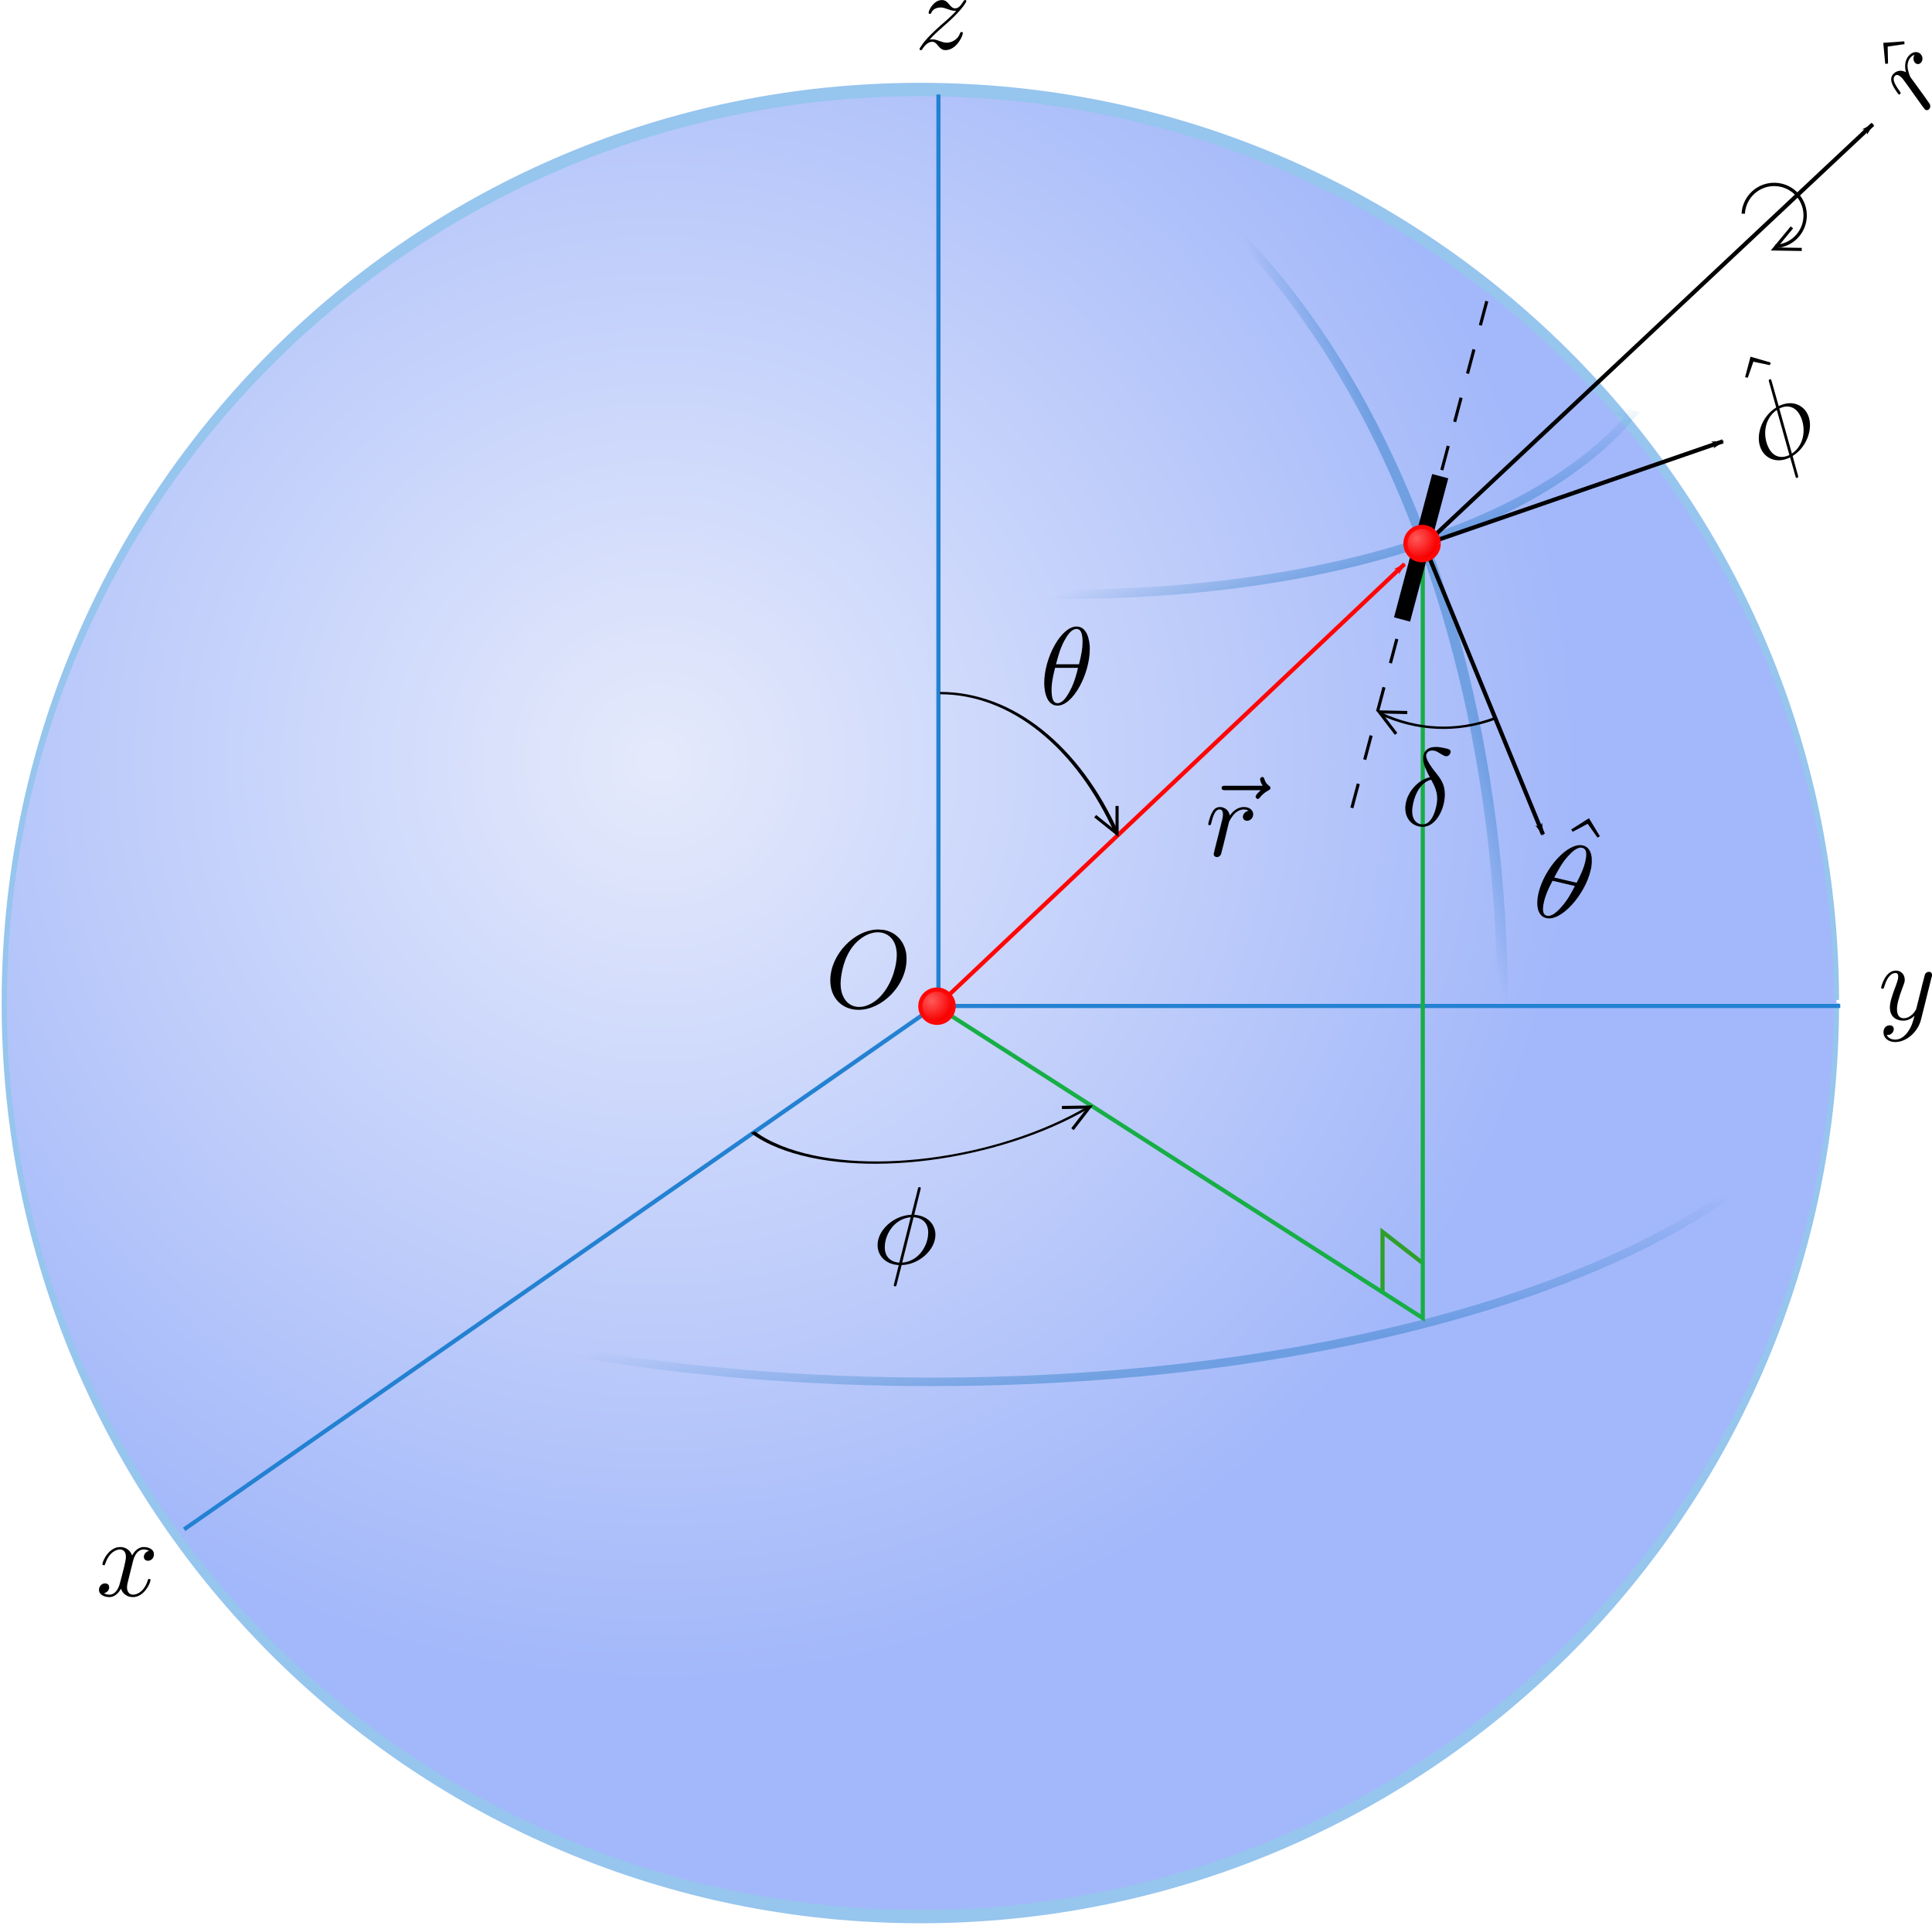 <?xml version="1.0" encoding="UTF-8"?>
<svg version="1.0" viewBox="0 0 464.23 463.53" xmlns="http://www.w3.org/2000/svg" xmlns:ns0="http://www.iki.fi/pav/software/textext/" xmlns:xlink="http://www.w3.org/1999/xlink">
<defs>
<marker id="a" overflow="visible" orient="auto">
<path transform="matrix(-.8 0 0 -.8 -10 0)" d="m0 0 5-5-17.5 5 17.5 5-5-5z" fill-rule="evenodd" stroke="#000" stroke-width="1pt"/>
</marker>
<marker id="g" overflow="visible" orient="auto">
<path transform="matrix(-.8 0 0 -.8 -10 0)" d="m0 0 5-5-17.5 5 17.5 5-5-5z" fill="#ff0606" fill-rule="evenodd" stroke="#ff0606" stroke-width="1pt"/>
</marker>
<radialGradient id="c" cx="243.14" cy="548.76" r="151.93" gradientTransform="matrix(1 0 0 .388 0 360.46)" gradientUnits="userSpaceOnUse">
<stop stop-color="#e5eafb" offset="0"/>
<stop stop-color="#a3b8fa" offset="1"/>
</radialGradient>
<linearGradient id="f" x1="362.83" x2="361.45" y1="638.33" y2="631.84" gradientUnits="userSpaceOnUse">
<stop stop-color="#1f76c2" offset="0"/>
<stop stop-color="#1f76c2" stop-opacity="0" offset="1"/>
</linearGradient>
<linearGradient id="e" x1="368.2" x2="366.28" y1="639.21" y2="624.75" gradientUnits="userSpaceOnUse">
<stop stop-color="#1f76c2" offset="0"/>
<stop stop-color="#1f76c2" stop-opacity="0" offset="1"/>
</linearGradient>
<linearGradient id="d" x1="386.25" x2="382.5" y1="544.38" y2="554.56" gradientUnits="userSpaceOnUse">
<stop stop-color="#1f76c2" offset="0"/>
<stop stop-color="#1f76c2" stop-opacity="0" offset="1"/>
</linearGradient>
<radialGradient id="b" cx="431.72" cy="407.09" r="5" gradientUnits="userSpaceOnUse">
<stop stop-color="#ff5a5a" offset="0"/>
<stop stop-color="#f80000" offset="1"/>
</radialGradient>
</defs>
<g transform="translate(-75.487 -289.3)">
<path transform="matrix(1.453 0 0 3.752 -119.65 -1679.1)" d="m438 588.86c0 32.309-67.829 58.5-151.5 58.5s-151.5-26.191-151.5-58.5 67.829-58.5 151.5-58.5c83.472 0 151.22 26.072 151.5 58.303" fill="url(#c)" fill-rule="evenodd" stroke="#96c5ee" stroke-width=".859"/>
<path d="m407.69 599.65v-14.369l9.462 7.36" fill="none" stroke="#2f9f29" stroke-width="1px"/>
<path transform="matrix(0 -1.454 2.347 0 -1082.8 948.16)" d="m438 588.86c0 32.309-67.829 58.5-151.5 58.5s-151.5-26.191-151.5-58.5 67.829-58.5 151.5-58.5c83.02 0 150.58 25.8 151.49 57.855" fill="none" stroke="url(#f)" stroke-opacity=".425" stroke-width="1.083"/>
<path transform="matrix(1.455 0 0 1.53 -117.46 -369.14)" d="m438 588.86c0 32.309-67.829 58.5-151.5 58.5s-151.5-26.191-151.5-58.5 67.829-58.5 151.5-58.5c83.02 0 150.58 25.8 151.49 57.855" fill="none" stroke="url(#e)" stroke-opacity=".425" stroke-width="1.341"/>
<path d="m299.98 531.01h217.69" fill="none" stroke="#2381d2"/>
<path d="m300.98 532.01v-220" fill="none" stroke="#2381d2" stroke-width="1px"/>
<path d="m300.36 531.01 117 75v-184" fill="none" stroke="#17ae46" stroke-width="1px"/>
<path transform="matrix(0 -.499 .872 0 -212.11 674.39)" d="m438 588.86c0 19.633-25.505 37.957-67.911 48.79" fill="none" stroke="#000" stroke-width="1.137"/>
<path d="m301.31 530.43 111.67-105.6" fill="none" marker-end="url(#g)" stroke="#ff0606"/>
<path d="m343.9 482.95v6.659l-5.257-4.205" fill="none" stroke="#000" stroke-width=".75"/>
<path d="m299.55 531.48-179.82 125.28" fill="none" stroke="#2381d2"/>
<path transform="matrix(1.217 .141 .125 -1.523 -127.24 1196.9)" d="m303.65 530.74c58.545 2.575 107.91 18.024 126.56 39.607l-143.71 18.51z" fill="none" stroke="url(#d)" stroke-opacity=".425" stroke-width="1.462"/>
<g transform="matrix(2.662 0 0 -2.662 -309.72 2475.3)" fill="none" stroke="#000" stroke-miterlimit="10.433" ns0:preamble="" ns0:text="$\\phi$" xml:space="preserve">
<path d="m227.79 713.8v0.04l0.01 0.01v0.03l0.01 0.01v0.04h0.01v0.01c0 0.01 0 0.1-0.12 0.1-0.1 0-0.11-0.03-0.15-0.2l-0.58-2.3c-1.59-0.05-3.05-1.38-3.05-2.73 0-0.95 0.7-1.74 1.91-1.81l0.05 0.22c-0.59 0.03-1.31 0.38-1.31 1.38 0 1.19 0.86 2.59 2.34 2.72l-1.03-4.1-0.05-0.22c-0.08-0.31-0.15-0.62-0.23-0.93-0.11-0.47-0.22-0.85-0.22-0.88 0-0.1 0.08-0.11 0.13-0.11 0.04 0 0.06 0.01 0.09 0.04 0.02 0.02 0.08 0.26 0.11 0.4 0.13 0.49 0.25 0.99 0.38 1.48l0.05 0.22 1.03 4.1c0.76-0.04 1.32-0.5 1.32-1.38 0-1.17-0.85-2.6-2.35-2.72l-0.05-0.22c1.61 0.05 3.05 1.4 3.05 2.73 0 0.79-0.53 1.71-1.91 1.81z" fill="#000" stroke-width="0"/>
</g>
<g transform="matrix(2.662 0 0 -2.662 -269.49 2340.9)" fill="none" stroke="#000" stroke-miterlimit="10.433" ns0:preamble="" ns0:text="$\\theta$" xml:space="preserve">
<path d="m227.96 712.1v0.28l-0.05 0.4-0.02 0.09-0.02 0.08-0.02 0.09-0.02 0.08-0.02 0.09-0.06 0.16-0.04 0.08-0.03 0.08-0.04 0.07-0.05 0.07-0.04 0.07-0.05 0.06-0.06 0.06-0.05 0.06-0.07 0.05-0.06 0.04-0.04 0.02-0.03 0.02-0.08 0.04-0.2 0.05h-0.09l-0.05 0.01-0.01-0.22c0.49 0 0.55-0.64 0.55-1.21 0-0.49-0.08-1-0.32-1.98h-2.08c0.17 0.64 0.37 1.43 0.76 2.14 0.27 0.49 0.64 1.05 1.09 1.05l0.01 0.22c-1.39 0-2.92-2.81-2.92-5.1 0-0.93 0.29-2.04 1.2-2.04v0.22c-0.33 0-0.54 0.29-0.54 1.22 0 0.42 0.06 0.99 0.32 1.97h2.07c-0.11-0.46-0.32-1.31-0.7-2.02-0.35-0.68-0.72-1.17-1.15-1.17v-0.22c1.4 0 2.91 2.86 2.91 5.09z" fill="#000" stroke-width="0"/>
</g>
<g transform="matrix(2.662 0 0 -2.662 -321.08 2413.7)" fill="none" stroke="#000" stroke-miterlimit="10.433" ns0:preamble="" ns0:text="$O$" xml:space="preserve">
<path d="m230.8 711.47v0.14l-0.01 0.15-0.01 0.14-0.02 0.14-0.03 0.14-0.03 0.13-0.04 0.13-0.04 0.12-0.05 0.12-0.06 0.12-0.05 0.11-0.07 0.11-0.14 0.2-0.08 0.1-0.08 0.09-0.27 0.24-0.2 0.14-0.11 0.06-0.22 0.1-0.12 0.05-0.12 0.04-0.12 0.03-0.13 0.03-0.13 0.02-0.13 0.01-0.28 0.02-0.05-0.25c0.81 0 1.71-0.56 1.71-2.05 0-0.71-0.27-2.27-1.26-3.49-0.48-0.61-1.29-1.2-2.13-1.2-0.99 0-1.68 0.81-1.68 2.12 0 0.44 0.14 1.9 0.9 3.06 0.69 1.04 1.67 1.56 2.46 1.56l0.05 0.25c-2.15 0-4.34-2.26-4.34-4.59 0-1.65 1.12-2.66 2.55-2.66 2.11 0 4.33 2.19 4.33 4.57z" fill="#000" stroke-width="0"/>
</g>
<g transform="matrix(2.662 0 0 -2.662 -229.74 2377.3)" stroke="#000" stroke-miterlimit="10.433" stroke-width="0" ns0:preamble="" ns0:text="$\\vec{r}$" xml:space="preserve">
<path d="m228.47 713.05-0.02-0.01-0.01-0.02-0.02-0.01-0.05-0.05-0.02-0.01-0.01-0.02-0.08-0.08-0.04-0.03-0.04-0.04-0.02-0.03-0.02-0.02-0.01-0.02-0.04-0.04-0.02-0.04-0.02-0.02-0.04-0.08v-0.01l-0.01-0.02v-0.04c0-0.1 0.1-0.2 0.2-0.2 0.09 0 0.14 0.07 0.19 0.13 0.12 0.15 0.35 0.43 0.79 0.65 0.06 0.04 0.16 0.09 0.16 0.21 0 0.1-0.07 0.15-0.13 0.2-0.22 0.15-0.33 0.33-0.41 0.57-0.02 0.09-0.06 0.22-0.2 0.22s-0.2-0.13-0.2-0.21c0-0.05 0.08-0.37 0.24-0.58h-3.36c-0.17 0-0.35 0-0.35-0.2s0.18-0.2 0.35-0.2z"/>
<path d="m224.31 707.71v-0.01l-0.01-0.02v-0.03l-0.02-0.06v-0.04l-0.03-0.09v-0.03l-0.01-0.02v-0.02l-0.01-0.02v-0.04l-0.01-0.01v-0.04c0-0.18 0.14-0.27 0.29-0.27 0.12 0 0.3 0.08 0.37 0.28 0.02 0.04 0.36 1.4 0.4 1.58 0.07 0.33 0.26 1.02 0.31 1.29 0.04 0.13 0.32 0.6 0.56 0.82 0.08 0.07 0.37 0.33 0.8 0.33 0.26 0 0.41-0.12 0.42-0.12-0.3-0.05-0.52-0.29-0.52-0.55 0-0.16 0.11-0.35 0.38-0.35s0.55 0.23 0.55 0.59c0 0.35-0.32 0.65-0.83 0.65-0.65 0-1.09-0.49-1.28-0.77-0.08 0.45-0.43 0.77-0.9 0.77-0.46 0-0.65-0.39-0.74-0.57-0.18-0.34-0.31-0.94-0.31-0.97 0-0.1 0.1-0.1 0.12-0.1 0.1 0 0.11 0.01 0.17 0.23 0.17 0.71 0.37 1.19 0.73 1.19 0.17 0 0.31-0.08 0.31-0.46 0-0.21-0.03-0.32-0.16-0.84z"/>
</g>
<path d="m414.93 422.9 110.56-103.73" fill="none" marker-end="url(#a)" stroke="#000"/>
<path d="m417.84 420.1 71.641-24.759" fill="none" marker-end="url(#a)" stroke="#000"/>
<path d="m417.46 419.67 28.779 70.123" fill="none" marker-end="url(#a)" stroke="#000"/>
<g transform="matrix(1.722 -2.03 -2.03 -1.722 1587.7 1988.7)" stroke="#000" stroke-miterlimit="10.433" stroke-width="0" ns0:preamble="" ns0:text="$\\hat{r}$" xml:space="preserve">
<polygon points="227.52 712.5 227.7 712.68 226.37 714.04 225.04 712.68 225.22 712.5 226.37 713.52"/>
<path d="m224.31 707.71v-0.01l-0.01-0.02v-0.03l-0.02-0.06v-0.04l-0.03-0.09v-0.03l-0.01-0.02v-0.02l-0.01-0.02v-0.04l-0.01-0.01v-0.04c0-0.18 0.14-0.27 0.29-0.27 0.12 0 0.3 0.08 0.37 0.28 0.02 0.04 0.36 1.4 0.4 1.58 0.07 0.33 0.26 1.02 0.31 1.29 0.04 0.13 0.32 0.6 0.56 0.82 0.08 0.07 0.37 0.33 0.8 0.33 0.26 0 0.41-0.12 0.42-0.12-0.3-0.05-0.52-0.29-0.52-0.55 0-0.16 0.11-0.35 0.38-0.35s0.55 0.23 0.55 0.59c0 0.35-0.32 0.65-0.83 0.65-0.65 0-1.09-0.49-1.28-0.77-0.08 0.45-0.43 0.77-0.9 0.77-0.46 0-0.65-0.39-0.74-0.57-0.18-0.34-0.31-0.94-0.31-0.97 0-0.1 0.1-0.1 0.12-0.1 0.1 0 0.11 0.01 0.17 0.23 0.17 0.71 0.37 1.19 0.73 1.19 0.17 0 0.31-0.08 0.31-0.46 0-0.21-0.03-0.32-0.16-0.84z"/>
</g>
<g transform="matrix(2.591 .609 .609 -2.591 -566.64 2204.7)" stroke="#000" stroke-miterlimit="10.433" stroke-width="0" ns0:preamble="" ns0:text="$\\hat{\\theta}$" xml:space="preserve">
<polygon points="226.74 716.15 227.89 715.14 228.07 715.31 226.74 716.67 225.41 715.31 225.59 715.14"/>
<path d="m227.96 712.1v0.28l-0.05 0.4-0.02 0.09-0.02 0.08-0.02 0.09-0.02 0.08-0.02 0.09-0.06 0.16-0.04 0.08-0.03 0.08-0.04 0.07-0.05 0.07-0.04 0.07-0.05 0.06-0.06 0.06-0.05 0.06-0.07 0.05-0.06 0.04-0.04 0.02-0.03 0.02-0.08 0.04-0.2 0.05h-0.09l-0.05 0.01-0.01-0.22c0.49 0 0.55-0.64 0.55-1.21 0-0.49-0.08-1-0.32-1.98h-2.08c0.17 0.64 0.37 1.43 0.76 2.14 0.27 0.49 0.64 1.05 1.09 1.05l0.01 0.22c-1.39 0-2.92-2.81-2.92-5.1 0-0.93 0.29-2.04 1.2-2.04v0.22c-0.33 0-0.54 0.29-0.54 1.22 0 0.42 0.06 0.99 0.32 1.97h2.07c-0.11-0.46-0.32-1.31-0.7-2.02-0.35-0.68-0.72-1.17-1.15-1.17v-0.22c1.4 0 2.91 2.86 2.91 5.09z"/>
</g>
<path d="m412.38 438.14 9.169-34.429" fill="none" stroke="#000" stroke-width="4"/>
<g transform="matrix(2.591 .609 .609 -2.591 -514.86 2098.1)" fill="none" stroke="#000" stroke-miterlimit="10.433" ns0:preamble="" ns0:text="$\\hat{\\phi}$" xml:space="preserve">
<g transform="matrix(.732 .681 -.681 .732 543.35 37.777)" fill="#000" stroke-width="0"><polygon points="228.37 715.14 228.55 715.31 227.23 716.67 225.89 715.31 226.07 715.14 227.23 716.15"/><path d="m227.79 713.8v0.04l0.01 0.01v0.03l0.01 0.01v0.04h0.01v0.01c0 0.01 0 0.1-0.12 0.1-0.1 0-0.11-0.03-0.15-0.2l-0.58-2.3c-1.59-0.05-3.05-1.38-3.05-2.73 0-0.95 0.7-1.74 1.91-1.81l0.05 0.22c-0.59 0.03-1.31 0.38-1.31 1.38 0 1.19 0.86 2.59 2.34 2.72l-1.03-4.1-0.05-0.22c-0.08-0.31-0.15-0.62-0.23-0.93-0.11-0.47-0.22-0.85-0.22-0.88 0-0.1 0.08-0.11 0.13-0.11 0.04 0 0.06 0.01 0.09 0.04 0.02 0.02 0.08 0.26 0.11 0.4 0.13 0.49 0.25 0.99 0.38 1.48l0.05 0.22 1.03 4.1c0.76-0.04 1.32-0.5 1.32-1.38 0-1.17-0.85-2.6-2.35-2.72l-0.05-0.22c1.61 0.05 3.05 1.4 3.05 2.73 0 0.79-0.53 1.71-1.91 1.81z"/></g>
</g>
<path transform="matrix(0 .499 .872 0 -91.167 245.6)" d="m431.15 571.46c8.228 10.2 9.066 21.075 2.422 31.445" fill="none" stroke="#000" stroke-width="1.137"/>
<path d="m410.95 465.64-4.044-5.29 6.73 0.149" fill="none" stroke="#000" stroke-width=".75"/>
<path transform="translate(-132.37 122.7)" d="m437 408.36c0 2.209-1.791 4-4 4s-4-1.791-4-4 1.791-4 4-4c2.192 0 3.976 1.764 4 3.956" fill="url(#b)" fill-rule="evenodd" stroke="#ff0606"/>
<g transform="matrix(2.662 0 0 -2.662 -496.27 2555.1)" fill="none" stroke="#000" stroke-miterlimit="10.433" ns0:preamble="" ns0:text="$x$" xml:space="preserve">
<path d="m226.76 710.13 0.01 0.03v0.03l0.01 0.03 0.01 0.04 0.01 0.03 0.01 0.05 0.02 0.04 0.01 0.04 0.02 0.05 0.01 0.05 0.04 0.1 0.03 0.05 0.02 0.05 0.03 0.05 0.02 0.05 0.03 0.04 0.03 0.05 0.04 0.05 0.03 0.04 0.04 0.05 0.04 0.04 0.04 0.03 0.05 0.04 0.04 0.03 0.05 0.03 0.03 0.01 0.02 0.02 0.06 0.02 0.02 0.01h0.03l0.06 0.02h0.06l0.03 0.01h0.04c0.05 0 0.29 0 0.49-0.13-0.28-0.05-0.47-0.3-0.47-0.54 0-0.16 0.11-0.35 0.38-0.35 0.21 0 0.53 0.18 0.53 0.58 0 0.52-0.58 0.66-0.92 0.66-0.58 0-0.93-0.53-1.05-0.76-0.25 0.66-0.79 0.76-1.08 0.76-1.03 0-1.6-1.29-1.6-1.54 0-0.1 0.1-0.1 0.12-0.1 0.08 0 0.11 0.02 0.13 0.11 0.34 1.06 1 1.31 1.33 1.31 0.19 0 0.54-0.09 0.54-0.67 0-0.31-0.17-0.98-0.54-2.37-0.15-0.62-0.5-1.04-0.94-1.04-0.06 0-0.29 0-0.5 0.13 0.25 0.05 0.47 0.26 0.47 0.54 0 0.27-0.22 0.35-0.37 0.35-0.3 0-0.55-0.26-0.55-0.58 0-0.46 0.5-0.66 0.94-0.66 0.66 0 1.01 0.7 1.04 0.76 0.12-0.37 0.48-0.76 1.08-0.76 1.03 0 1.59 1.29 1.59 1.54 0 0.1-0.09 0.1-0.12 0.1-0.09 0-0.1-0.04-0.12-0.11-0.33-1.07-1.01-1.31-1.33-1.31-0.39 0-0.55 0.32-0.55 0.66 0 0.22 0.06 0.44 0.17 0.88z" fill="#000" stroke-width="0"/>
</g>
<g transform="matrix(2.662 0 0 -2.662 -299.48 2183.4)" fill="none" stroke="#000" stroke-miterlimit="10.433" ns0:preamble="" ns0:text="$z$" xml:space="preserve">
<path d="m224.76 707.95 0.1 0.1 0.04 0.05 0.05 0.05 0.04 0.05 0.05 0.04 0.04 0.05 0.12 0.12 0.04 0.03 0.03 0.04 0.04 0.04 0.04 0.03 0.07 0.07 0.07 0.06 0.06 0.06 0.07 0.06 0.06 0.06 0.13 0.11 0.07 0.06 0.06 0.06s0.62 0.53 0.98 0.89c0.95 0.93 1.17 1.41 1.17 1.45 0 0.1-0.1 0.1-0.11 0.1-0.07 0-0.1-0.02-0.15-0.11-0.3-0.48-0.51-0.64-0.75-0.64s-0.36 0.15-0.51 0.32c-0.19 0.23-0.36 0.43-0.69 0.43-0.74 0-1.2-0.93-1.2-1.14 0-0.05 0.03-0.11 0.12-0.11s0.11 0.05 0.13 0.11c0.19 0.46 0.76 0.47 0.84 0.47 0.21 0 0.4-0.07 0.63-0.15 0.4-0.15 0.51-0.15 0.77-0.15-0.36-0.43-1.2-1.15-1.39-1.3-0.49-0.45-0.5-0.46-0.89-0.84-0.68-0.67-1.03-1.24-1.03-1.31 0-0.1 0.1-0.1 0.12-0.1 0.08 0 0.1 0.02 0.16 0.13 0.23 0.35 0.53 0.62 0.85 0.62 0.23 0 0.33-0.09 0.57-0.38 0.17-0.21 0.35-0.37 0.64-0.37 0.99 0 1.57 1.27 1.57 1.54 0 0.05-0.04 0.1-0.12 0.1-0.09 0-0.11-0.06-0.14-0.13-0.23-0.65-0.87-0.84-1.2-0.84-0.2 0-0.38 0.06-0.59 0.13-0.34 0.13-0.48 0.17-0.69 0.17-0.02 0-0.18 0-0.27-0.03z" fill="#000" stroke-width="0"/>
</g>
<g transform="matrix(2.662 0 0 -2.662 -182.73 2370)" fill="none" stroke="#000" stroke-miterlimit="10.433" ns0:preamble="" ns0:text="$\\delta$" xml:space="preserve">
<path d="m226.06 711.48-0.11-0.03-0.12-0.04-0.11-0.04-0.22-0.1-0.1-0.06-0.11-0.06-0.2-0.14-0.09-0.07-0.18-0.16-0.09-0.09-0.24-0.27-0.21-0.3-0.06-0.11-0.05-0.1-0.06-0.11-0.05-0.11-0.08-0.22-0.03-0.11-0.03-0.12-0.03-0.11-0.01-0.11-0.02-0.12-0.01-0.11v-0.11c0-0.96 0.64-1.68 1.58-1.68v0.22c-0.55 0-0.96 0.42-0.96 1.18 0 0.63 0.37 2.5 1.71 2.86 0.25-0.46 0.55-1 0.55-1.72 0-0.65-0.38-2.32-1.3-2.32v-0.22c1.16 0 1.99 1.57 1.99 2.94 0 0.91-0.4 1.41-0.74 1.85-0.36 0.45-0.95 1.2-0.95 1.64 0 0.22 0.2 0.46 0.55 0.46 0.3 0 0.5-0.13 0.71-0.27 0.2-0.12 0.4-0.25 0.55-0.25 0.25 0 0.4 0.24 0.4 0.4 0 0.22-0.16 0.25-0.52 0.33-0.52 0.11-0.66 0.11-0.82 0.11-0.78 0-1.14-0.43-1.14-1.03 0-0.54 0.29-1.1 0.6-1.7z" fill="#000" stroke-width="0"/>
</g>
<g transform="matrix(2.662 0 0 -2.662 -68.047 2416.6)" fill="none" stroke="#000" stroke-miterlimit="10.433" ns0:preamble="" ns0:text="$y$" xml:space="preserve">
<path d="m228.27 710.92h0.01v0.03l0.01 0.02v0.02l0.01 0.01v0.03l0.01 0.01v0.11c0 0.18-0.13 0.27-0.29 0.27-0.09 0-0.25-0.06-0.34-0.21-0.02-0.05-0.1-0.36-0.14-0.54-0.07-0.26-0.14-0.53-0.2-0.8l-0.45-1.79c-0.04-0.15-0.47-0.85-1.13-0.85-0.5 0-0.61 0.44-0.61 0.81 0 0.46 0.17 1.07 0.5 1.95 0.16 0.41 0.2 0.52 0.2 0.72 0 0.45-0.31 0.82-0.81 0.82-0.95 0-1.32-1.45-1.32-1.54 0-0.1 0.1-0.1 0.12-0.1 0.1 0 0.11 0.02 0.16 0.18 0.27 0.94 0.67 1.24 1.01 1.24 0.08 0 0.25 0 0.25-0.32 0-0.25-0.1-0.51-0.17-0.7-0.4-1.06-0.58-1.62-0.58-2.09 0-0.89 0.63-1.19 1.21-1.19 0.39 0 0.73 0.17 1.01 0.45-0.13-0.52-0.25-1-0.65-1.53-0.26-0.34-0.63-0.63-1.09-0.63-0.14 0-0.59 0.03-0.76 0.42 0.16 0 0.29 0 0.43 0.12 0.1 0.09 0.2 0.22 0.2 0.41 0 0.3-0.27 0.34-0.37 0.34-0.23 0-0.56-0.16-0.56-0.64 0-0.5 0.44-0.87 1.06-0.87 1.02 0 2.05 0.91 2.33 2.03z" fill="#000" stroke-width="0"/>
</g>
<path transform="matrix(13.077 -2.706 1.171 6.191 -5837.9 -814.86)" d="m435.33 411.61c-1.794 1.288-4.294 0.878-5.582-0.916-0.169-0.235-0.312-0.488-0.426-0.754" fill="none" stroke="#000" stroke-width=".082"/>
<path d="m330.65 555.4 6.658-0.106-4.122 5.323" fill="none" stroke="#000" stroke-width=".75"/>
<path d="m400.32 483.42 33.28-124.98" fill="none" stroke="#000" stroke-dasharray="6, 6" stroke-width=".75"/>
<path transform="translate(-15.808 11.544)" d="m437 408.36c0 2.209-1.791 4-4 4s-4-1.791-4-4 1.791-4 4-4c2.192 0 3.976 1.764 4 3.956" fill="url(#b)" fill-rule="evenodd" stroke="#ff0606"/>
<path d="m508.42 349.23-6.658-0.107 4.289-5.189" fill="none" stroke="#000" stroke-width=".75"/>
<path transform="matrix(.314 .738 -.738 .314 407.8 10.763)" d="m420.73 61.724c-4.6-2.268-6.49-7.835-4.222-12.435 2.268-4.6 7.835-6.49 12.435-4.222 4.321 2.13 6.295 7.212 4.546 11.7" fill="none" stroke="#000"/>
</g>
</svg>
